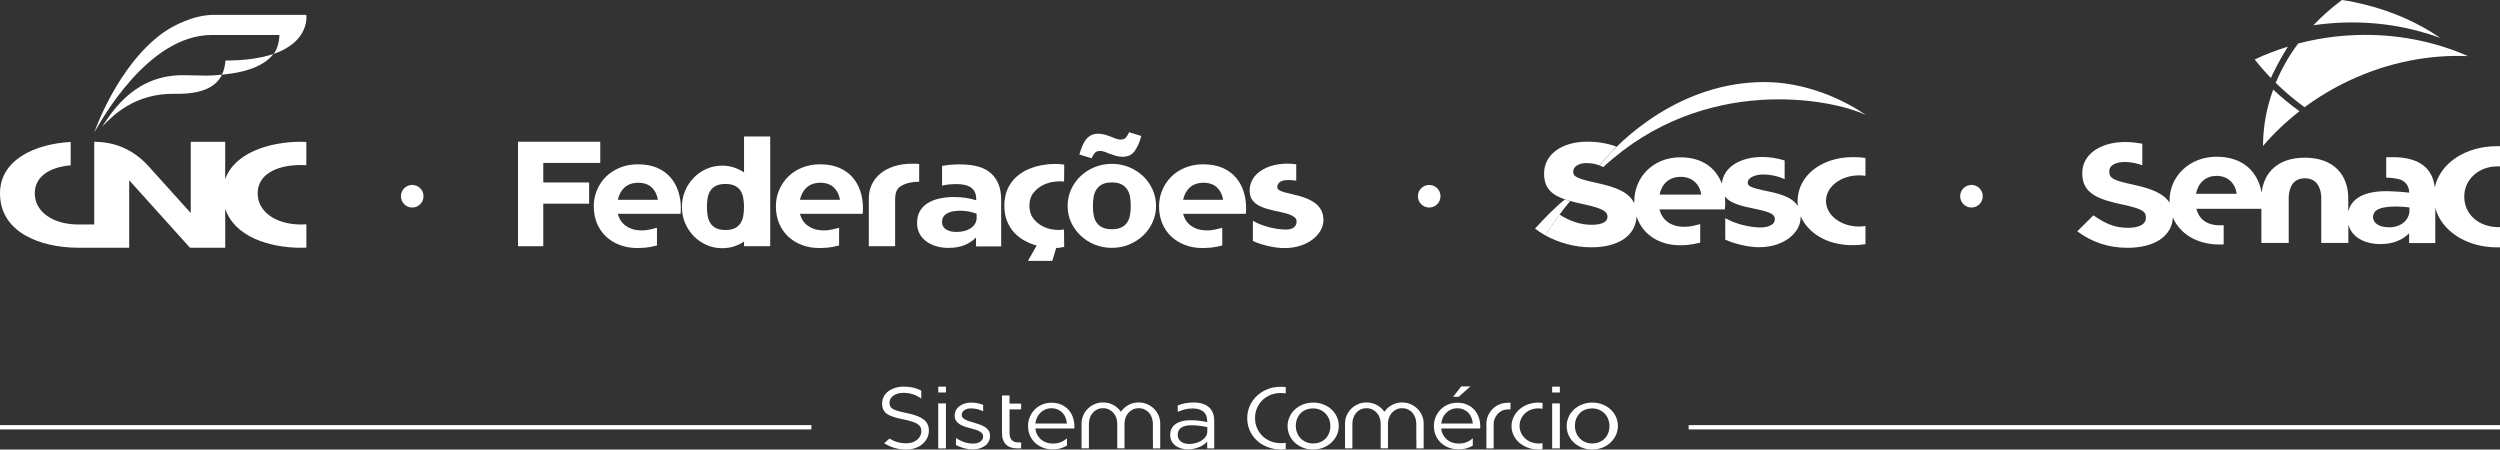 <?xml version="1.0" encoding="UTF-8"?> <svg xmlns="http://www.w3.org/2000/svg" id="Camada_2" viewBox="0 0 812.06 146.02"><rect x="0" y="0" width="812.06" height="146.02" fill="#333333" stroke="none"/><defs><style> .cls-1 { fill: #fff; } </style></defs><g id="Camada_1-2" data-name="Camada_1"><g><g><path class="cls-1" d="M294.74,134.22c2.38.49,4.14,1.16,5.28,2.03,1.13.86,1.7,2.06,1.7,3.6,0,.86-.18,1.67-.55,2.42-.37.75-.87,1.4-1.52,1.96-.65.55-1.42.99-2.31,1.31-.89.32-1.87.48-2.94.48-2.68,0-5.08-.68-7.2-2.06l1.72-1.49c.84.51,1.71.89,2.6,1.14.89.25,1.88.38,2.97.38.71,0,1.36-.11,1.96-.32s1.1-.51,1.52-.87c.42-.37.75-.78.97-1.25.22-.47.34-.96.34-1.46,0-.47-.08-.89-.24-1.25-.16-.37-.45-.7-.86-1-.41-.3-.98-.58-1.7-.83-.72-.25-1.65-.49-2.77-.72-1.24-.24-2.31-.5-3.21-.77-.9-.27-1.65-.6-2.24-.98-.59-.38-1.03-.85-1.31-1.41-.28-.55-.42-1.24-.42-2.07s.17-1.52.52-2.2c.35-.68.83-1.25,1.46-1.73.63-.48,1.37-.85,2.22-1.13.85-.27,1.79-.41,2.8-.41,1.14,0,2.18.11,3.1.32.92.22,1.79.54,2.62.97v2.59c-.94-.66-1.88-1.13-2.81-1.42-.94-.29-1.92-.44-2.95-.44-1.41,0-2.52.31-3.34.93-.82.62-1.22,1.39-1.22,2.31,0,.47.08.86.25,1.18.17.32.47.6.9.84.43.24,1.02.47,1.77.68.75.21,1.72.43,2.9.68"></path><path class="cls-1" d="M304.76,131.04h2.5v14.61h-2.5v-14.61ZM307.27,127.49h-2.5v-1.89h2.5v1.89Z"></path><path class="cls-1" d="M316.47,137.34c.62.17,1.23.36,1.84.58.61.22,1.16.48,1.65.8.49.32.88.7,1.18,1.15.3.45.45,1,.45,1.66v.06c0,.69-.15,1.31-.44,1.85-.29.54-.69,1-1.21,1.38-.52.37-1.12.66-1.8.86-.68.2-1.42.3-2.21.3-.92,0-1.84-.13-2.77-.38-.93-.25-1.81-.6-2.63-1.03v-2.31c.86.59,1.76,1.04,2.69,1.36.93.31,1.87.47,2.83.47s1.75-.21,2.36-.62c.62-.41.93-.97.93-1.69v-.06c0-.36-.11-.66-.32-.93-.22-.26-.51-.49-.87-.69-.36-.2-.79-.37-1.27-.52-.48-.15-.98-.29-1.51-.42-.62-.17-1.24-.35-1.87-.55-.63-.2-1.2-.45-1.7-.76-.51-.31-.92-.69-1.22-1.14-.31-.45-.47-1.01-.47-1.69v-.06c0-.62.14-1.18.41-1.7.27-.51.65-.96,1.13-1.32.48-.36,1.05-.65,1.7-.86.66-.21,1.38-.31,2.17-.31.64,0,1.28.07,1.93.2.65.13,1.28.3,1.9.51v2.11c-1.31-.62-2.61-.93-3.88-.93-.96,0-1.71.2-2.25.6-.54.4-.82.9-.82,1.5v.06c0,.34.11.63.34.89.23.25.53.47.92.66s.82.36,1.31.51c.49.15.99.3,1.52.45"></path><path class="cls-1" d="M331.7,145.65h-1.24c-1.6,0-2.82-.42-3.69-1.27-.86-.84-1.3-2.08-1.3-3.72v-12.21h2.45v2.65h3.77v1.89h-3.77v7.57c0,2.1.95,3.15,2.84,3.15h.93v1.94Z"></path><path class="cls-1" d="M341.49,132.62c-.69,0-1.34.13-1.94.38-.6.25-1.13.6-1.58,1.04-.45.44-.82.96-1.11,1.56-.29.6-.47,1.26-.55,1.97h10.25c-.06-.66-.2-1.28-.44-1.89-.23-.6-.56-1.13-.99-1.58-.42-.45-.94-.81-1.55-1.08-.61-.27-1.31-.41-2.1-.41M346.56,144.75c-.62.38-1.31.67-2.07.89-.76.22-1.64.32-2.63.32-1.09,0-2.12-.18-3.08-.55-.97-.37-1.81-.88-2.52-1.53-.71-.66-1.28-1.45-1.7-2.39-.42-.94-.63-1.97-.63-3.1,0-1.05.19-2.04.58-2.95.38-.92.92-1.72,1.59-2.41.68-.68,1.48-1.22,2.41-1.62.93-.39,1.95-.59,3.05-.59,1.18,0,2.23.2,3.15.61.92.4,1.69.95,2.32,1.63.63.68,1.11,1.5,1.45,2.43.34.94.51,1.94.51,3.01v.31c0,.11,0,.23-.03.37h-12.64c.08.78.28,1.48.62,2.09.34.61.76,1.12,1.27,1.54.51.42,1.08.74,1.72.95.64.21,1.3.32,2,.32,1.01,0,1.89-.15,2.63-.46.74-.3,1.41-.72,2.01-1.23v2.36Z"></path><path class="cls-1" d="M369.89,130.73c.96,0,1.86.18,2.72.55.85.37,1.59.86,2.22,1.48.63.62,1.13,1.35,1.49,2.18.37.83.55,1.73.55,2.69v8.02h-2.36v-2.87h-.03v-5.14c0-.62-.1-1.23-.3-1.84-.2-.61-.49-1.15-.87-1.62-.38-.47-.86-.85-1.44-1.14-.57-.29-1.23-.44-1.98-.44s-1.41.15-1.98.44c-.57.29-1.06.67-1.45,1.14-.39.47-.69,1-.89,1.6-.2.6-.3,1.21-.3,1.83v8.03h-2.36v-8.03c0-.62-.1-1.23-.3-1.83-.2-.6-.49-1.13-.89-1.6-.39-.47-.88-.85-1.45-1.14-.57-.29-1.23-.44-1.98-.44s-1.41.15-1.98.44c-.57.29-1.05.67-1.44,1.14-.38.47-.68,1.01-.87,1.62-.2.61-.3,1.22-.3,1.84v8h-2.39v-8.02c0-.96.18-1.85.55-2.69.37-.83.86-1.56,1.49-2.18.63-.62,1.37-1.11,2.22-1.48.85-.37,1.76-.55,2.72-.55,1.22,0,2.34.28,3.35.83,1.01.55,1.83,1.29,2.45,2.21.64-.92,1.46-1.66,2.46-2.21,1-.55,2.12-.83,3.34-.83"></path><path class="cls-1" d="M392.16,138.75c-.6-.15-1.37-.29-2.32-.42-.94-.13-1.9-.2-2.88-.2-1.51,0-2.63.28-3.34.83-.71.55-1.07,1.31-1.07,2.27s.36,1.69,1.07,2.21c.71.52,1.6.77,2.67.77.73,0,1.45-.1,2.16-.3.71-.2,1.34-.47,1.88-.83.54-.36.98-.78,1.32-1.27.34-.49.51-1.03.51-1.63v-1.44ZM387.61,130.73c2.19,0,3.87.5,5.04,1.51,1.17,1,1.76,2.49,1.76,4.46v8.95h-2.28v-2.22c-.28.34-.64.66-1.07.96s-.91.57-1.45.8c-.54.23-1.13.42-1.77.56-.65.14-1.32.21-2.01.21-.73,0-1.44-.1-2.14-.3-.69-.2-1.31-.49-1.83-.87-.53-.38-.95-.87-1.27-1.45-.32-.58-.48-1.26-.48-2.03,0-1.58.59-2.77,1.77-3.59,1.18-.82,2.79-1.22,4.81-1.22,1.01,0,1.99.06,2.94.17.95.11,1.78.26,2.49.45v-.39c0-1.35-.42-2.36-1.25-3.04-.83-.68-2-1.01-3.49-1.01-.95,0-1.82.1-2.58.31-.77.21-1.52.47-2.25.79v-2.08c.77-.3,1.55-.54,2.34-.7.8-.17,1.7-.25,2.71-.25"></path><path class="cls-1" d="M417.63,145.9c-.54.06-1.1.08-1.66.08-1.56,0-3-.26-4.32-.79-1.32-.52-2.47-1.24-3.43-2.15-.97-.91-1.72-1.98-2.27-3.21-.54-1.23-.82-2.56-.82-3.98s.27-2.73.82-3.97c.54-1.24,1.3-2.32,2.27-3.25.97-.93,2.12-1.66,3.45-2.2,1.33-.53,2.8-.8,4.39-.8.54,0,1.07.03,1.58.09v2.05c-.26-.04-.53-.07-.79-.08-.26-.02-.53-.03-.82-.03-1.2,0-2.31.21-3.34.62-1.02.41-1.9.99-2.65,1.72-.74.73-1.32,1.6-1.74,2.58-.42.99-.63,2.06-.63,3.21s.21,2.22.63,3.22c.42,1,1.01,1.86,1.76,2.6.75.73,1.64,1.31,2.66,1.72,1.02.41,2.12.62,3.31.62.28,0,.55,0,.82-.03.26-.02.53-.05.79-.08v2.05Z"></path><path class="cls-1" d="M426.49,132.67c-.86,0-1.64.15-2.34.44-.69.29-1.28.7-1.76,1.21-.48.52-.84,1.12-1.1,1.81-.25.69-.38,1.42-.38,2.21s.14,1.53.41,2.23c.27.7.66,1.3,1.15,1.81.5.51,1.09.91,1.77,1.21.68.3,1.45.45,2.29.45s1.64-.15,2.34-.44c.69-.29,1.28-.69,1.76-1.2.48-.51.85-1.1,1.11-1.79.26-.69.39-1.43.39-2.22s-.14-1.53-.41-2.23c-.27-.7-.66-1.3-1.15-1.82-.5-.52-1.09-.93-1.79-1.23-.69-.3-1.46-.45-2.31-.45M426.52,146.01c-1.2,0-2.31-.2-3.32-.61-1.01-.4-1.89-.95-2.62-1.63-.73-.68-1.3-1.49-1.72-2.41-.41-.92-.62-1.9-.62-2.96s.21-2.01.62-2.94c.41-.93.99-1.74,1.73-2.43.74-.69,1.62-1.24,2.65-1.65,1.02-.4,2.13-.61,3.33-.61s2.31.2,3.32.61c1.01.4,1.89.95,2.63,1.63.74.68,1.32,1.49,1.73,2.41.41.92.62,1.9.62,2.93s-.21,2.04-.63,2.96c-.42.92-1,1.73-1.75,2.43-.74.7-1.62,1.26-2.65,1.66-1.02.4-2.14.61-3.34.61"></path><path class="cls-1" d="M455.46,130.73c.96,0,1.86.18,2.72.55.85.37,1.59.86,2.22,1.48.63.62,1.13,1.35,1.49,2.18.37.83.55,1.73.55,2.69v8.02h-2.36v-2.87h-.03v-5.14c0-.62-.1-1.23-.3-1.84-.2-.61-.49-1.15-.87-1.62-.38-.47-.86-.85-1.44-1.14-.57-.29-1.23-.44-1.98-.44s-1.41.15-1.98.44c-.57.29-1.06.67-1.45,1.14-.39.47-.69,1-.89,1.6-.2.6-.3,1.21-.3,1.83v8.03h-2.36v-8.03c0-.62-.1-1.23-.3-1.83-.2-.6-.49-1.13-.89-1.6-.4-.47-.88-.85-1.45-1.14-.57-.29-1.23-.44-1.98-.44s-1.41.15-1.98.44c-.57.29-1.05.67-1.44,1.14-.38.47-.68,1.01-.87,1.62-.2.61-.29,1.22-.29,1.84v8h-2.39v-8.02c0-.96.18-1.85.55-2.69.37-.83.86-1.56,1.49-2.18.63-.62,1.37-1.11,2.22-1.48s1.76-.55,2.72-.55c1.22,0,2.34.28,3.35.83,1.01.55,1.83,1.29,2.45,2.21.64-.92,1.46-1.66,2.46-2.21,1-.55,2.11-.83,3.33-.83"></path><path class="cls-1" d="M472,128.9l2.65-3.38h2.96l-3.8,3.38h-1.8ZM473.33,132.62c-.69,0-1.34.13-1.94.38-.6.25-1.13.6-1.58,1.04-.45.44-.82.96-1.11,1.56-.29.6-.47,1.26-.55,1.97h10.25c-.06-.66-.2-1.28-.44-1.89-.24-.6-.56-1.13-.99-1.58-.42-.45-.94-.81-1.55-1.08s-1.31-.41-2.1-.41M478.39,144.75c-.62.38-1.31.67-2.07.89-.76.22-1.64.32-2.63.32-1.09,0-2.12-.18-3.08-.55-.97-.37-1.81-.88-2.52-1.53-.71-.66-1.28-1.45-1.7-2.39-.42-.94-.63-1.97-.63-3.1,0-1.05.19-2.04.58-2.95.38-.92.91-1.72,1.59-2.41.68-.68,1.48-1.22,2.41-1.62.93-.39,1.95-.59,3.05-.59,1.18,0,2.23.2,3.15.61.92.4,1.69.95,2.32,1.63s1.11,1.5,1.45,2.43c.34.94.51,1.94.51,3.01v.31c0,.11,0,.23-.03.37h-12.64c.07.78.28,1.48.62,2.09.34.61.76,1.12,1.27,1.54.51.42,1.08.74,1.72.95.64.21,1.3.32,2,.32,1.01,0,1.89-.15,2.63-.46.74-.3,1.41-.72,2.01-1.23v2.36Z"></path><path class="cls-1" d="M490.64,130.82v2.17h-.87c-.64,0-1.23.13-1.79.38-.55.25-1.04.6-1.45,1.03-.41.43-.74.93-.98,1.49-.24.56-.37,1.15-.37,1.77v7.99h-2.36v-7.99c0-.94.18-1.83.55-2.66.37-.83.86-1.56,1.49-2.18.63-.62,1.37-1.11,2.21-1.46.84-.36,1.75-.54,2.7-.54h.87Z"></path><path class="cls-1" d="M501.05,145.93c-.43.06-.88.08-1.35.08-1.24,0-2.39-.2-3.46-.61-1.07-.4-1.99-.95-2.77-1.63-.78-.68-1.39-1.49-1.83-2.41-.44-.92-.66-1.9-.66-2.93s.22-2.01.66-2.94c.44-.93,1.05-1.75,1.83-2.45.78-.7,1.7-1.26,2.77-1.66,1.07-.4,2.22-.61,3.46-.61.47,0,.92.03,1.35.08v1.94c-.47-.09-.93-.14-1.38-.14-.86,0-1.67.15-2.41.44-.74.29-1.38.7-1.93,1.21-.54.52-.97,1.12-1.28,1.82-.31.7-.46,1.44-.46,2.23s.16,1.53.48,2.23c.32.7.76,1.3,1.31,1.82.55.52,1.21.92,1.97,1.21.76.29,1.59.44,2.49.44.45,0,.85-.04,1.21-.11v1.97Z"></path><path class="cls-1" d="M504.18,131.04h2.5v14.61h-2.5v-14.61ZM506.68,127.49h-2.5v-1.89h2.5v1.89Z"></path><path class="cls-1" d="M517.15,132.67c-.86,0-1.64.15-2.34.44-.69.29-1.28.7-1.76,1.21-.48.52-.84,1.12-1.1,1.81-.25.69-.38,1.42-.38,2.21s.14,1.53.41,2.23c.27.7.66,1.3,1.15,1.81.5.51,1.09.91,1.77,1.21.68.3,1.45.45,2.29.45s1.64-.15,2.34-.44c.69-.29,1.28-.69,1.76-1.2.48-.51.85-1.1,1.11-1.79.26-.69.39-1.43.39-2.22s-.14-1.53-.41-2.23c-.27-.7-.66-1.3-1.15-1.82-.5-.52-1.09-.93-1.79-1.23-.69-.3-1.46-.45-2.31-.45M517.18,146.01c-1.2,0-2.31-.2-3.32-.61-1.01-.4-1.89-.95-2.62-1.63-.73-.68-1.3-1.49-1.72-2.41-.41-.92-.62-1.9-.62-2.96s.21-2.01.62-2.94c.41-.93.99-1.74,1.73-2.43.74-.69,1.62-1.24,2.65-1.65,1.02-.4,2.13-.61,3.33-.61s2.31.2,3.32.61c1.01.4,1.89.95,2.63,1.63.74.68,1.32,1.49,1.73,2.41.41.92.62,1.9.62,2.93s-.21,2.04-.63,2.96c-.42.92-1,1.73-1.75,2.43-.74.7-1.62,1.26-2.65,1.66-1.02.4-2.14.61-3.34.61"></path><rect class="cls-1" x="548.51" y="138.09" width="263.56" height="1.4"></rect><rect class="cls-1" x="0" y="138.09" width="263.56" height="1.4"></rect></g><path class="cls-1" d="M137.57,63.74c0-2.03-1.64-3.67-3.67-3.67s-3.67,1.64-3.67,3.67,1.64,3.67,3.67,3.67,3.67-1.64,3.67-3.67"></path><path class="cls-1" d="M99.5,4.83h-30.06c-6.59,0-13.31,3.55-16.42,5.78-15.02,10.73-22.4,32.44-22.4,32.44,2.08-3.63,17.4-31.69,38.18-31.69h21.95s.06,3.63-1.85,6.15c11.93-4.11,10.6-12.68,10.6-12.68"></path><path class="cls-1" d="M73.22,19.66c-.04.72-.19,2.77-1.17,4.59,0,0-.01,0-.02,0h0c9.81-.85,14.54-3.79,16.78-6.72-3.75,1.28-8.79,2.13-15.6,2.13"></path><path class="cls-1" d="M66.13,24.54s-2.13-.02-6.06-.11c-15.77-.36-23.23,11.11-26.87,16.69,3.64-3.81,10.77-10.89,23.69-10.65,10.01.19,13.71-3.05,15.2-6.21-1.82.17-3.78.33-5.95.29"></path><path class="cls-1" d="M97.86,53.6c.5,0,1.03.03,1.64.08v-7.57c-.53-.02-1.1-.06-1.63-.06-10.57,0-21.75,3.68-24.72,12.17v-12.16h-11.19v23.13s-8.7-9.65-13.71-15.2c-5.18-5.74-11.44-7.93-17.64-7.93v26.86h-5.31c-8.26-.06-14.01-4.22-14.01-10.12,0-5.32,4.64-8.5,11.67-9.1v-7.59c-11.53.64-22.96,5.73-22.96,16.71,0,12.63,13.02,17.6,25.28,17.65h0s.21,0,.21,0h16.47v-21.92l19.75,21.92h11.45v-12.69c2.97,9.05,14.15,12.7,24.72,12.7.54,0,1.07-.03,1.6-.05h.04v-7.58c-.61.06-1.14.08-1.64.08-8.35,0-14.19-4.19-14.19-10.12s5.76-9.21,14.19-9.21"></path><path class="cls-1" d="M467.91,63.74c0-2.03-1.64-3.67-3.67-3.67s-3.67,1.64-3.67,3.67,1.64,3.67,3.67,3.67,3.67-1.64,3.67-3.67"></path><path class="cls-1" d="M644.05,63.74c0-2.03-1.64-3.67-3.67-3.67s-3.67,1.64-3.67,3.67,1.64,3.67,3.67,3.67,3.67-1.64,3.67-3.67"></path><path class="cls-1" d="M519.59,53.76c7.11-9.02,26.72-27.1,53.45-27.1,18.77,0,32.98,10.69,32.98,10.69-10.57-5.14-52.35-13.5-85.24,16.92l-1.19-.52Z"></path><path class="cls-1" d="M539.06,63.21c.71-3.49,3.14-5.77,6.87-5.77s6.15,2.33,6.69,5.77h-13.55ZM603.83,56.95c.72,0,1.43.06,2.11.16v-5.81c-1.27-.17-2.63-.26-4.11-.26-10.22,0-17.93,6.12-17.93,14.29,0,.56.04,1.1.1,1.63-1.5-2.52-4.82-3.8-9.55-4.78-6.02-1.22-6.86-1.76-6.74-3.08.12-1.26,2.14-2.43,5.16-2.43,1.93,0,4.52.46,6.82,1.53v-6.08c-2.22-.68-4.64-1.13-7.26-1.13-7.6,0-12.7,3.64-13.11,8.64,0,.03,0,.06,0,.09-1.84-4.93-6.13-8.62-13.51-8.62-8.89,0-14.96,6.5-14.96,14.38,0,.2,0,.4.01.59-1.67-3.63-6.03-5.3-11.91-6.58-6.95-1.49-7.94-2.17-7.94-3.76s1.78-2.82,4.54-2.76c2.15.05,3.44.56,4.03.77,1.72-2.13,3.56-4.17,5.52-6.11-2.91-1.06-6.09-1.61-9.51-1.61-8.26,0-14.04,4.13-14.04,10.35,0,4.77,2.49,6.94,6.86,8.42.23.07.92.29,1.31.41,1.5.44,3.19.82,5.04,1.22,6.82,1.46,7.39,2.69,7.39,4.05,0,1.59-1.9,2.55-5.07,2.55-3.63,0-6.99-1.07-10.51-3.34-1.8,2.44-3.66,5.12-4.65,6.76,4.42,2.41,9.58,3.89,14.99,3.89,8.82,0,14.4-3.8,14.69-10.02,1.86,5.67,7.09,9.35,14.14,9.35,1.36,0,3.31-.05,6.53-.84v-6.04c-2.99.86-4.27.95-6.02.86-3.51-.18-6.37-2.16-7.2-5.62h21.23c.06-.71.11-1.16.11-1.93v-.1c0-.75-.04-1.49-.12-2.22,1.61,2.23,5.15,3.13,10,4.11,5.91,1.2,6.24,2.1,6.24,3.49,0,1.22-1.57,2.63-5.07,2.51-3.59-.12-7.79-1.19-11.03-3.02v6.98c3.38,1.52,7.68,2.46,11.01,2.46,8,0,13.48-4.68,13.48-9.74,0-.11,0-.22,0-.33,1.42,3.32,4.2,5.83,7.36,7.37,3.15,1.53,6.52,2.01,9.29,2.03,1.63.01,3.04-.11,4.4-.32v-5.9c-.69.11-1.39.17-2.11.17-5.92,0-10.72-3.72-10.72-8.31s4.8-8.31,10.72-8.31"></path><path class="cls-1" d="M510,65.32c-2.15,2.5-6.38,8.33-8.07,11.13-1.67-.97-2.54-1.6-3.33-2.2,2.57-2.81,6.51-6.96,9.73-9.46,0,0,1.47.46,1.67.53"></path><polygon class="cls-1" points="176.47 52.92 176.47 59.27 191.37 59.27 191.37 66.16 176.47 66.16 176.47 79.98 168.26 79.98 168.26 46.04 194.98 46.04 194.98 52.92 176.47 52.92"></polygon><path class="cls-1" d="M207.29,59.37c-1.79,0-3.25.5-4.37,1.49-1.12.99-1.86,2.34-2.22,4.03h12.99c-.26-1.66-.93-3-2-4.01-1.07-1.01-2.54-1.52-4.4-1.52M213.39,79.74c-1.56.39-2.83.63-3.81.71-.98.08-1.79.12-2.44.12-2.15,0-4.1-.33-5.84-1-1.74-.67-3.24-1.59-4.49-2.78-1.25-1.19-2.22-2.61-2.91-4.27-.68-1.66-1.03-3.48-1.03-5.47s.35-3.66,1.05-5.32c.7-1.66,1.68-3.11,2.93-4.35,1.25-1.24,2.76-2.21,4.52-2.93,1.76-.72,3.7-1.08,5.81-1.08,2.47,0,4.59.39,6.35,1.17,1.76.78,3.2,1.83,4.32,3.15,1.12,1.32,1.95,2.83,2.49,4.54.54,1.71.81,3.48.81,5.3v.1c0,.36,0,.67-.02.93-.02.26-.04.55-.07.88h-20.37c.42,1.66,1.26,2.95,2.52,3.86,1.25.91,2.73,1.42,4.42,1.51.81.07,1.62.04,2.42-.07.8-.11,1.91-.37,3.35-.76v5.76Z"></path><path class="cls-1" d="M235.67,74.71c1.24,0,2.25-.2,3.03-.59.78-.39,1.39-.93,1.83-1.61.44-.68.74-1.47.9-2.37.16-.89.24-1.86.24-2.91s-.08-2.02-.24-2.93c-.16-.91-.46-1.7-.9-2.37-.44-.67-1.05-1.2-1.83-1.59-.78-.39-1.79-.59-3.03-.59s-2.3.2-3.08.59c-.78.39-1.39.92-1.83,1.59-.44.67-.74,1.46-.9,2.37-.16.91-.24,1.89-.24,2.93s.08,2.01.24,2.91c.16.9.46,1.69.9,2.37.44.68,1.05,1.22,1.83,1.61.78.39,1.81.59,3.08.59M234.55,53.8c1.37,0,2.64.2,3.81.59,1.17.39,2.28.93,3.32,1.61v-11.68h8.5v35.66h-8.5v-1.51c-1.04.68-2.15,1.21-3.32,1.59-1.17.37-2.44.56-3.81.56-1.79,0-3.48-.35-5.06-1.05-1.58-.7-2.96-1.66-4.15-2.88-1.19-1.22-2.12-2.64-2.81-4.25-.68-1.61-1.03-3.35-1.03-5.2s.34-3.6,1.03-5.23c.68-1.63,1.62-3.05,2.81-4.27,1.19-1.22,2.57-2.18,4.15-2.88,1.58-.7,3.26-1.05,5.06-1.05"></path><path class="cls-1" d="M266.44,59.37c-1.79,0-3.25.5-4.37,1.49-1.12.99-1.86,2.34-2.22,4.03h12.99c-.26-1.66-.93-3-2-4.01-1.07-1.01-2.54-1.52-4.4-1.52M272.55,79.74c-1.56.39-2.83.63-3.81.71-.98.08-1.79.12-2.44.12-2.15,0-4.1-.33-5.84-1-1.74-.67-3.24-1.59-4.49-2.78-1.25-1.19-2.22-2.61-2.91-4.27-.68-1.66-1.03-3.48-1.03-5.47s.35-3.66,1.05-5.32c.7-1.66,1.68-3.11,2.93-4.35,1.25-1.24,2.76-2.21,4.52-2.93,1.76-.72,3.7-1.08,5.81-1.08,2.47,0,4.59.39,6.35,1.17,1.76.78,3.2,1.83,4.32,3.15,1.12,1.32,1.95,2.83,2.49,4.54.54,1.71.81,3.48.81,5.3v.1c0,.36,0,.67-.02.93-.02.26-.04.55-.07.88h-20.37c.42,1.66,1.26,2.95,2.52,3.86,1.25.91,2.73,1.42,4.42,1.51.81.07,1.62.04,2.42-.07.8-.11,1.91-.37,3.35-.76v5.76Z"></path><path class="cls-1" d="M298.58,59.03c-.98,0-1.89.08-2.74.24s-1.56.37-2.15.64c-.46.19-.87.41-1.24.66-.37.24-.68.54-.93.9-.24.36-.43.81-.56,1.34-.13.54-.2,1.21-.2,2.03v15.14h-8.55v-15.63c0-1.59.33-3.08.98-4.44.65-1.37,1.58-2.55,2.78-3.54,1.2-.99,2.68-1.77,4.42-2.34,1.74-.57,3.72-.85,5.93-.85h.64c.19,0,.43,0,.71.02.28.02.58.04.9.07v5.76Z"></path><path class="cls-1" d="M317.24,69.43c-.75-.29-1.57-.53-2.47-.71-.9-.18-1.86-.27-2.91-.27-1.86,0-3.3.31-4.32.93-1.03.62-1.54,1.51-1.54,2.69v.1c0,1.01.43,1.79,1.29,2.34.86.55,1.98.83,3.35.83,1.95,0,3.54-.42,4.76-1.27,1.22-.85,1.83-1.95,1.83-3.32v-1.32ZM311.96,53.41c4.59,0,7.94,1,10.06,3,2.12,2,3.18,4.78,3.18,8.33v15.29h-8.16v-2.88c-1.04,1.04-2.29,1.86-3.74,2.47-1.45.6-3.2.9-5.25.9-1.4,0-2.71-.18-3.93-.54-1.22-.36-2.3-.88-3.22-1.56-.93-.68-1.66-1.52-2.2-2.51-.54-.99-.81-2.14-.81-3.43v-.1c0-1.43.29-2.67.88-3.73.59-1.06,1.41-1.92,2.47-2.61,1.06-.68,2.32-1.19,3.79-1.53,1.47-.34,3.08-.51,4.84-.51,1.5,0,2.82.1,3.96.29,1.14.19,2.23.45,3.27.77v-.44c0-3.21-2.12-4.82-6.35-4.82-1.82,0-3.4.16-4.74.49v-6.4c.88-.16,1.81-.29,2.78-.37.98-.08,2.04-.12,3.18-.12"></path><path class="cls-1" d="M345.62,58.98c-.88-.13-1.96-.11-3.25.05-1.29.16-2.52.55-3.69,1.15-1.17.6-2.18,1.44-3.03,2.52-.85,1.07-1.27,2.44-1.27,4.1s.42,3.09,1.27,4.18c.85,1.09,1.86,1.93,3.03,2.52,1.17.59,2.4.95,3.69,1.1,1.28.15,2.37.12,3.25-.07l.05,5.67c-.36.06-.74.14-1.15.22-.41.08-.89.12-1.44.12l-1.27,4.2h-7.91l2.83-4.98c-1.3-.36-2.58-.87-3.83-1.54-1.25-.67-2.38-1.52-3.37-2.56-.99-1.04-1.79-2.3-2.39-3.76-.6-1.47-.9-3.16-.9-5.08,0-2.15.37-4,1.1-5.54.73-1.55,1.69-2.84,2.86-3.88,1.17-1.04,2.48-1.86,3.93-2.47,1.45-.6,2.9-1.03,4.35-1.29,1.45-.26,2.81-.39,4.08-.39s2.31.08,3.13.24l-.05,5.52Z"></path><path class="cls-1" d="M361.15,74.46c1.27,0,2.3-.19,3.1-.59.8-.39,1.42-.93,1.88-1.61.46-.68.76-1.49.93-2.42.16-.93.24-1.91.24-2.96s-.08-2.03-.24-2.95c-.16-.93-.47-1.73-.93-2.42-.46-.68-1.08-1.23-1.88-1.64-.8-.41-1.83-.61-3.1-.61s-2.3.2-3.1.61c-.8.41-1.42.95-1.88,1.64-.46.68-.77,1.49-.93,2.42-.16.93-.24,1.91-.24,2.95s.08,2.03.24,2.96c.16.93.47,1.73.93,2.42.46.68,1.08,1.22,1.88,1.61.8.39,1.83.59,3.1.59M370.72,44.18c-.55,2.05-1.28,3.69-2.17,4.91-.9,1.22-2.19,1.83-3.88,1.83-.75,0-1.47-.1-2.17-.29-.7-.2-1.36-.42-1.98-.66-.62-.24-1.2-.46-1.73-.66-.54-.19-1.02-.29-1.44-.29-.75,0-1.31.2-1.69.61-.37.41-.74,1-1.1,1.78l-3.96-1.22c.29-1.01.61-1.93.95-2.76.34-.83.75-1.54,1.22-2.13.47-.59,1.03-1.04,1.66-1.37.63-.33,1.38-.49,2.22-.49.75,0,1.47.1,2.17.29.7.19,1.36.41,1.98.66.62.24,1.19.46,1.71.66.52.2,1.01.29,1.47.29.75,0,1.31-.2,1.69-.61.37-.41.74-1,1.1-1.78l3.96,1.22ZM361.15,53.22c1.99,0,3.85.36,5.59,1.07,1.74.72,3.26,1.69,4.57,2.93,1.3,1.24,2.33,2.69,3.08,4.35.75,1.66,1.12,3.44,1.12,5.32s-.37,3.66-1.12,5.3c-.75,1.65-1.77,3.09-3.08,4.32-1.3,1.24-2.83,2.21-4.57,2.93-1.74.72-3.61,1.07-5.59,1.07s-3.85-.36-5.59-1.07c-1.74-.72-3.27-1.69-4.57-2.93-1.3-1.24-2.33-2.68-3.08-4.32-.75-1.64-1.12-3.41-1.12-5.3s.37-3.66,1.12-5.32c.75-1.66,1.78-3.11,3.08-4.35,1.3-1.24,2.83-2.21,4.57-2.93,1.74-.72,3.61-1.07,5.59-1.07"></path><path class="cls-1" d="M390.9,59.37c-1.79,0-3.25.5-4.37,1.49-1.12.99-1.86,2.34-2.22,4.03h12.99c-.26-1.66-.93-3-2-4.01-1.07-1.01-2.54-1.52-4.4-1.52M397,79.74c-1.56.39-2.83.63-3.81.71-.98.08-1.79.12-2.44.12-2.15,0-4.1-.33-5.84-1-1.74-.67-3.24-1.59-4.49-2.78-1.25-1.19-2.22-2.61-2.91-4.27-.68-1.66-1.02-3.48-1.02-5.47s.35-3.66,1.05-5.32c.7-1.66,1.68-3.11,2.93-4.35,1.25-1.24,2.76-2.21,4.52-2.93,1.76-.72,3.7-1.08,5.81-1.08,2.47,0,4.59.39,6.35,1.17,1.76.78,3.2,1.83,4.32,3.15,1.12,1.32,1.95,2.83,2.49,4.54.54,1.71.81,3.48.81,5.3v.1c0,.36,0,.67-.02.93-.02.26-.04.55-.07.88h-20.37c.42,1.66,1.26,2.95,2.52,3.86,1.25.91,2.73,1.42,4.42,1.51.81.07,1.62.04,2.42-.07.8-.11,1.91-.37,3.35-.76v5.76Z"></path><path class="cls-1" d="M420.11,63.18c1.53.33,2.9.72,4.1,1.2,1.2.47,2.23,1.03,3.08,1.69.85.65,1.49,1.43,1.93,2.32.44.9.66,1.93.66,3.1s-.31,2.31-.93,3.39c-.62,1.09-1.48,2.06-2.59,2.91-1.11.85-2.43,1.52-3.98,2.03-1.55.5-3.25.76-5.1.76-1.56,0-3.27-.2-5.13-.61-1.86-.41-3.58-.97-5.18-1.69v-6.55c1.56.88,3.26,1.56,5.08,2.03,1.82.47,3.57.74,5.23.81.81.03,1.47-.03,1.98-.19.51-.16.9-.37,1.17-.64.28-.26.46-.53.56-.81.1-.28.15-.51.15-.71v-.59c0-.26-.13-.54-.39-.83-.26-.29-.74-.6-1.44-.93-.7-.33-1.73-.64-3.1-.93-1.66-.33-3.15-.68-4.47-1.05-1.32-.37-2.42-.84-3.3-1.39-.88-.55-1.54-1.24-1.98-2.08-.44-.83-.61-1.9-.51-3.2.1-1.17.46-2.25,1.08-3.22.62-.98,1.47-1.82,2.54-2.54,1.07-.71,2.34-1.28,3.81-1.69,1.47-.41,3.08-.61,4.84-.61.49,0,.97.02,1.44.05.47.03.94.08,1.39.15v5.32c-.42-.06-.84-.11-1.25-.15-.41-.03-.79-.05-1.15-.05-1.43,0-2.42.23-2.95.68-.54.46-.81.98-.81,1.56,0,.23.05.43.15.61.1.18.33.37.68.56.36.2.88.39,1.56.59.68.19,1.63.42,2.83.68"></path><g><path class="cls-1" d="M792.62,12.29c-6.98-4.81-15.41-8.6-24.65-10.86-2.29-.54-4.59-1.05-6.96-1.4-.09-.01-.19-.02-.28-.03-3.37,2.49-6.48,5.24-9.28,8.2,3.1-.45,6.26-.74,9.49-.86,11.28-.41,22,1.43,31.68,4.96Z"></path><path class="cls-1" d="M748.56,34.84c4.38-3.24,9.19-6.14,14.37-8.59,12.77-6.03,26.13-8.57,38.74-8.02-10.86-4.79-23.31-7.32-36.49-6.84-6.49.24-12.76,1.19-18.7,2.76-2.96,3.98-5.41,8.26-7.27,12.76,2.86,2.82,5.99,5.47,9.35,7.92Z"></path><path class="cls-1" d="M735.09,47.4c3.46-4.07,7.44-7.84,11.84-11.27-3.04-2.18-5.89-4.53-8.54-7.02-2.12,5.8-3.29,11.94-3.31,18.29Z"></path><path class="cls-1" d="M738.33,23.87c1.47-3.04,3.09-5.95,4.84-8.72-3.74,1.15-7.36,2.53-10.79,4.16,1.63,2.08,3.39,4.09,5.26,6.03.23-.49.45-.98.68-1.47Z"></path><path class="cls-1" d="M811.13,54.03c.32,0,.63.01.93.03v-6.57c-.28-.01-.57-.01-.86-.01-10.46,0-18.63,5.57-20.32,13.38-.72-6.2-4.99-9.81-13.68-9.81-.39,0-1.73,0-2.1.02v6.63c1.71.02,4.05.3,5.1.86,1.53.81,2.33,2.17,2.37,4.01-2.09-.24-4.46-.41-6.52-.46-8.17-.21-12.3,2.42-13.28,6.65v-4.35c0-7.41-4.53-13.19-14.11-13.19-8.81,0-13.34,4.88-14.02,11.42-1.1-6.44-5.7-11.73-14.62-11.73s-15.31,6.44-15.31,14.26v.1c0,.22.02.42.03.63-1.79-2.99-5.81-4.61-11.68-5.89-6.95-1.48-7.92-2.19-7.92-4.39v-.1c0-1.62,1.78-2.91,5.17-2.91,1.73,0,3.98.47,5.56,1.06v-7c-1.47-.25-3.73-.55-5.45-.55-8.21,0-14.06,4.01-14.06,10.08v.09c0,6.63,5.22,8.49,13.32,10.21,6.72,1.43,7.35,2.39,7.35,4.25v.1c0,1.96-2.18,3.15-5.8,3.15-4.59,0-7.63-1.57-11.25-4.06l-5.23,5.2c4.82,3.58,10.22,5.35,16.31,5.35,8.45,0,14.42-3.54,14.73-9.86,2.27,5.37,7.97,8.79,15.11,8.79.27,0,1.13-.04,1.4-.04v-6.24c-.22,0-1.06.05-1.29.05-3.93,0-6.7-1.84-7.57-5.36h21.11v11.09h8.88v-15.03c.16-2.74,1.24-5.98,5.25-5.98s5.16,3.24,5.32,5.98v15.03h8.8v-6.02c1.04,4.14,5.32,6.38,10.38,6.38,4.28,0,7.23-1.39,9.36-3.48v3.16h8.5v-11.43c1.96,7.41,10.06,12.82,20.05,12.82.35,0,.67,0,1.01-.02v-6.55c-.16,0-.31,0-.47,0-6.48,0-11.18-4.15-11.18-9.86v-.13c0-5.47,4.71-9.75,10.72-9.75ZM713.31,62.96c.69-3.53,3.07-5.83,6.71-5.83s6.01,2.35,6.53,5.83h-13.24ZM782.6,69.16c-.76,4-4.9,4.6-5.83,4.65-6.68.35-6.92-4.22-4.68-5.61,3.02-1.87,10.54-.82,10.54-.82,0,.27.07.95-.03,1.78Z"></path></g></g></g></svg> 